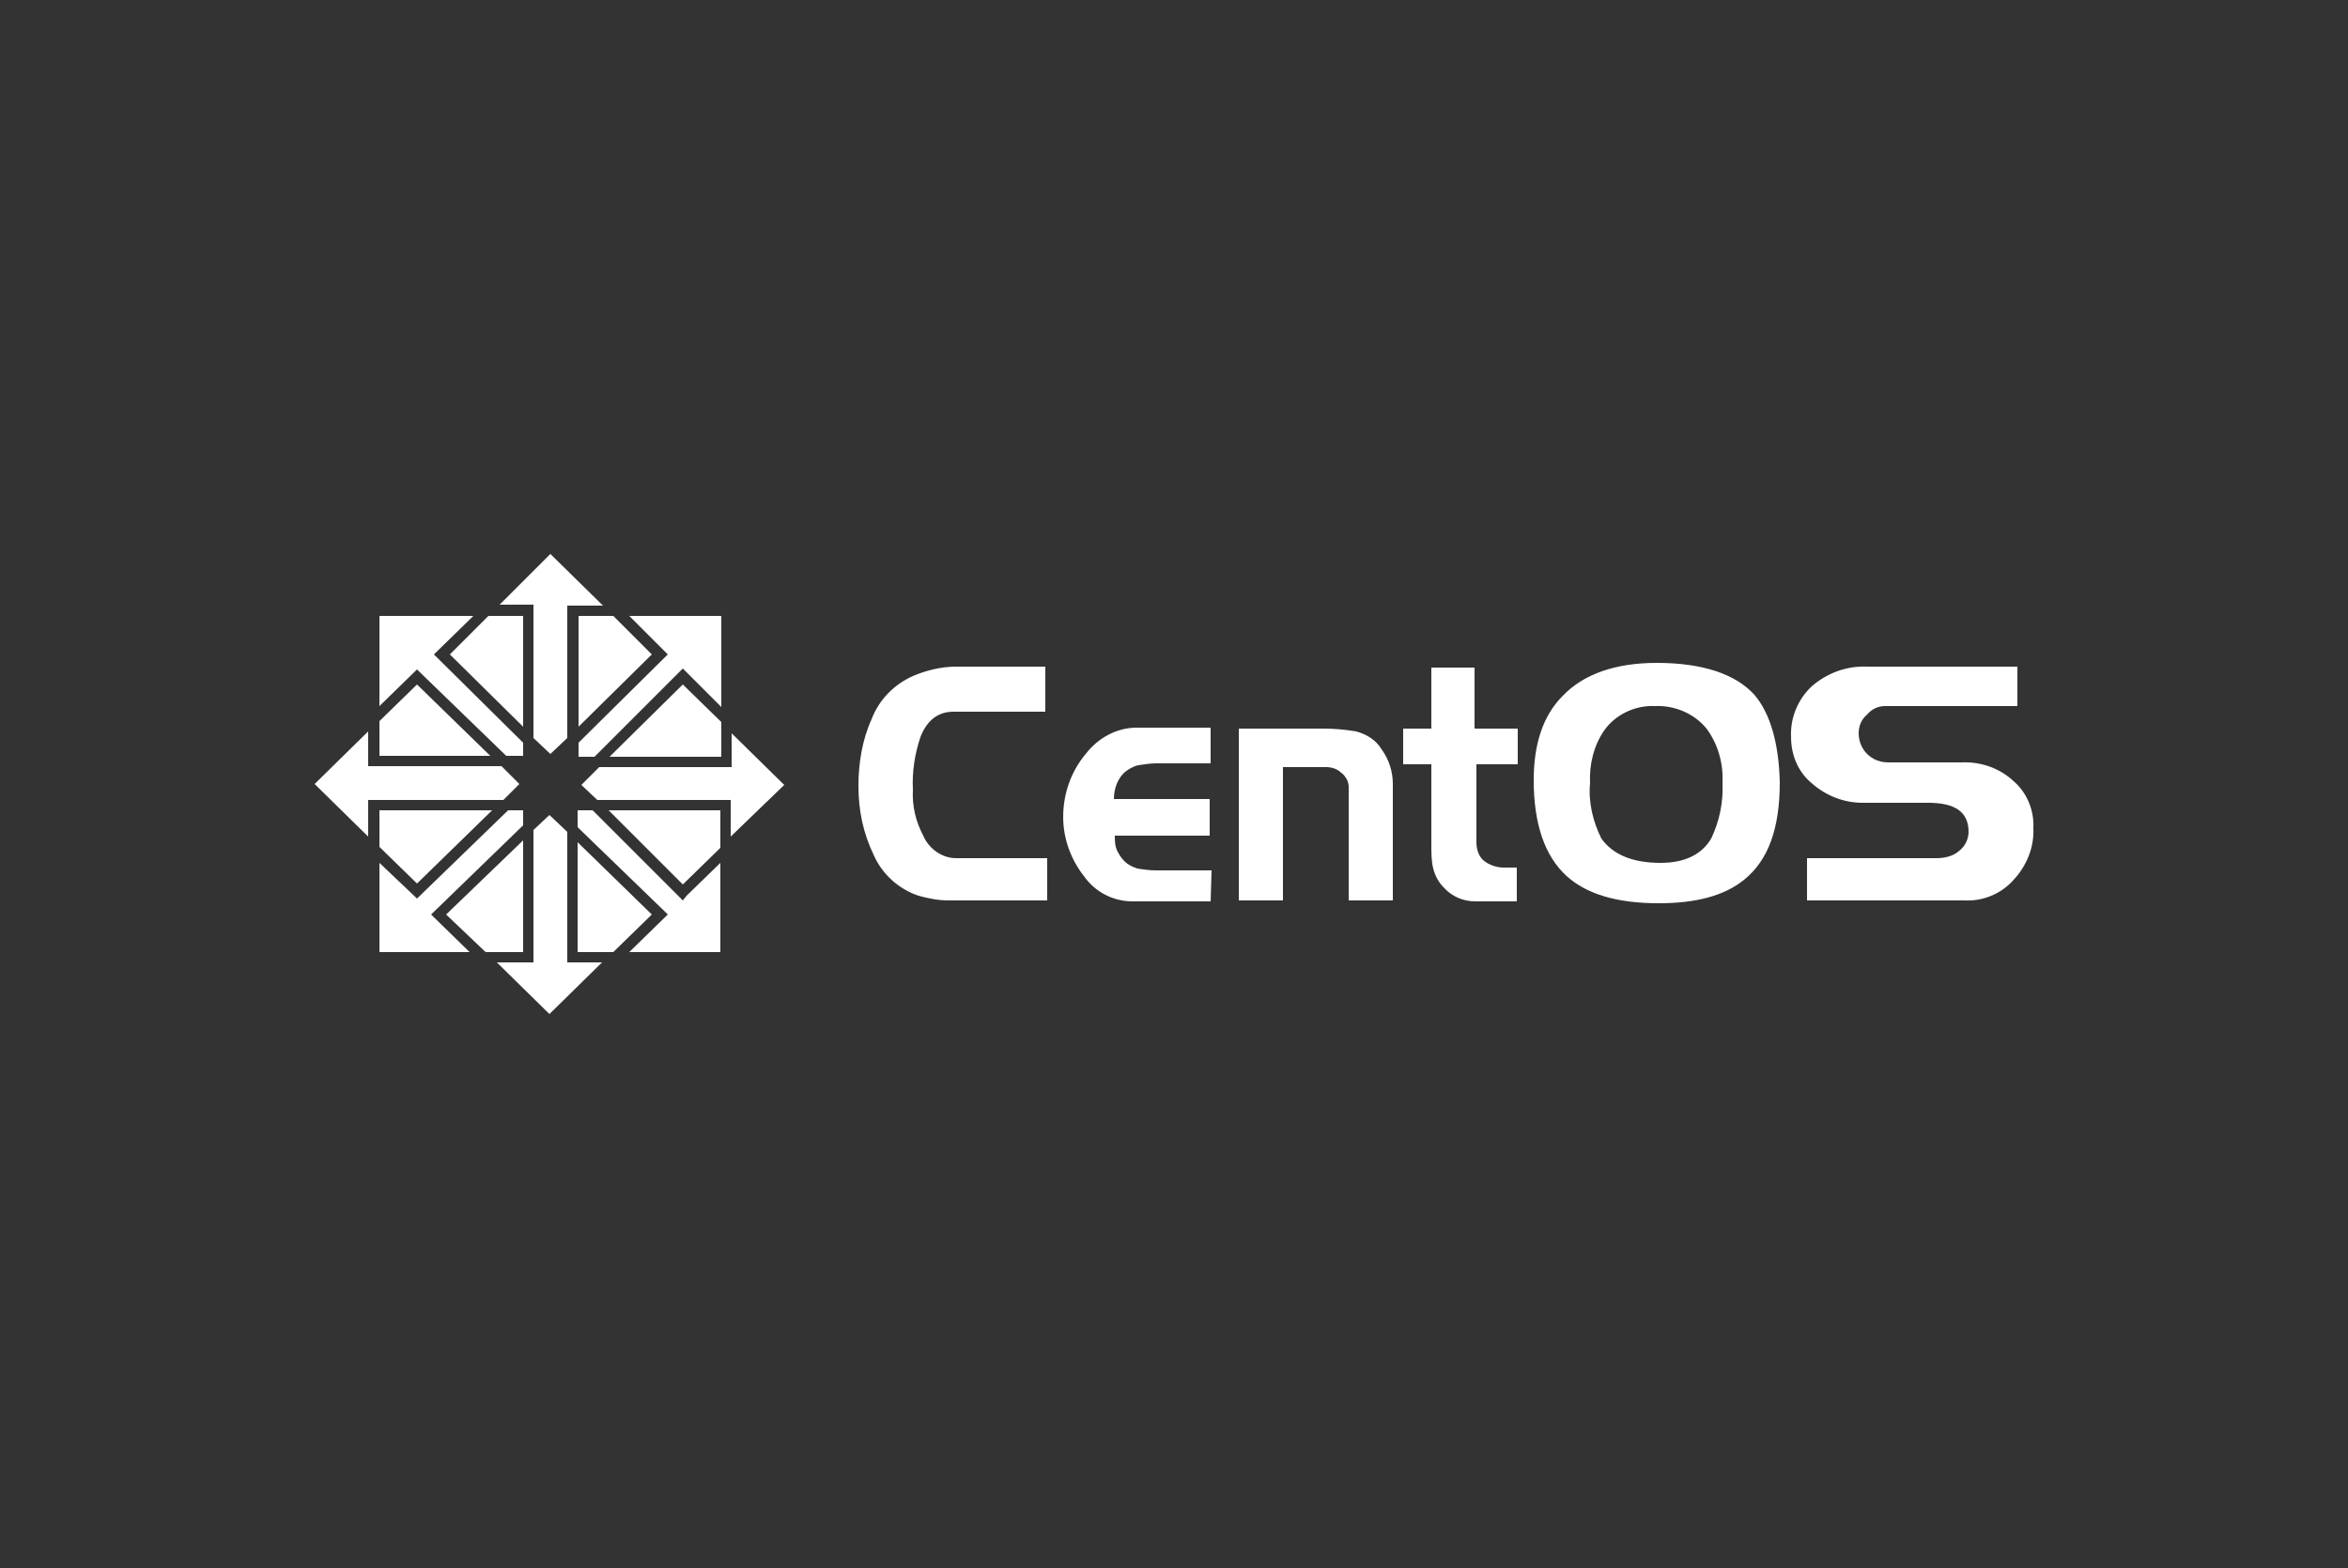 <svg xmlns="http://www.w3.org/2000/svg" viewBox="0 0 250 167" xml:space="preserve"><rect x="0" y="0" width="250" height="167" fill="#333333" stroke="none"/><g fill-rule="evenodd" clip-rule="evenodd" fill="#FFF"><path d="M111.5 95.9H101c-1.1 0-2.1-.2-3.2-.5-2.1-.7-3.9-2.3-4.8-4.4-1.1-2.3-1.6-4.7-1.6-7.3 0-2.4.4-4.9 1.4-7.1.8-2.1 2.4-3.7 4.4-4.6 1.4-.6 3-1 4.6-1h9.5v4.8h-9.8c-1.6 0-2.8.9-3.5 2.7-.6 1.8-.9 3.7-.8 5.6-.1 1.7.3 3.4 1.1 4.9.6 1.4 2 2.4 3.5 2.4h9.7v4.5M128.9 96h-8.3c-2.1 0-4-1-5.2-2.7-1.4-1.8-2.2-4-2.2-6.3 0-2.4.8-4.8 2.4-6.7 1.3-1.7 3.3-2.8 5.4-2.8h7.9v3.8h-5.8c-.6 0-1.3.1-1.9.2-.5.1-1 .4-1.4.7-.8.7-1.2 1.8-1.2 2.9h10.2V89h-10.1c0 .5 0 1 .2 1.5.2.4.4.8.8 1.2.4.4.8.6 1.4.8.6.1 1.3.2 2 .2h5.9l-.1 3.3M148.3 95.9h-4.7V83.8c0-.3-.1-.6-.2-.8-.2-.3-.3-.5-.6-.7-.4-.4-1-.6-1.6-.6h-4.6v14.2h-4.7V77.6h9c1.2 0 2.3.1 3.5.3 1.1.3 2.1.9 2.7 1.9.8 1.1 1.2 2.4 1.2 3.7v12.4M161.8 81.4h-4.6v8.3c0 .7.2 1.4.7 1.9.6.5 1.4.8 2.2.8h1.4V96h-4.4c-1.3 0-2.5-.5-3.4-1.5-.5-.5-.9-1.2-1.1-2-.2-.8-.2-1.7-.2-2.5v-8.6h-3v-3.8h3v-6.5h4.6v6.5h4.6v3.8M186.8 74c-2-2.2-5.5-3.4-10.4-3.4-4.4 0-7.8 1.2-10 3.5-2.1 2.1-3.1 5.1-3.1 9 0 4.7 1.2 8.1 3.5 10.2 2.1 1.9 5.3 2.9 9.8 2.9 4 0 7-.8 9.1-2.5 2.6-2.1 3.8-5.5 3.8-10.4-.1-4.1-1-7.3-2.7-9.3zm-3.4 9.3c.1 2.1-.3 4.1-1.2 6-1 1.7-2.8 2.6-5.4 2.6-3 0-5.1-.9-6.3-2.6-.9-1.8-1.4-3.9-1.2-5.9-.1-2 .4-4 1.5-5.6 1.2-1.7 3.3-2.7 5.4-2.6 2.1-.1 4.2.8 5.5 2.4 1.2 1.6 1.8 3.7 1.7 5.7zM216.5 88.2c.1 2-.7 4-2.1 5.5-1.3 1.5-3.3 2.3-5.2 2.2h-16.8v-4.5h13.8c.8 0 1.7-.2 2.3-.7.7-.5 1.1-1.3 1.1-2.1 0-2.1-1.4-3.1-4.3-3.1h-7c-1.9 0-3.8-.7-5.3-2-1.5-1.2-2.3-3-2.3-5-.1-2 .7-4 2.2-5.4 1.6-1.4 3.7-2.2 5.9-2.1h16v4.2h-14.1c-.7 0-1.4.3-1.9.9-.6.5-.9 1.2-.9 2s.3 1.6.9 2.2c.6.6 1.4.9 2.3.9h7.7c2.1-.1 4.1.6 5.6 2 1.4 1.2 2.2 3.1 2.1 5M53.9 80.5h1.8v-1.4l-9.5-9.4 4.2-4.1h-10v9.6l4-3.9zM55.3 83.5l-1.9-1.9H39.2v-3.7l-5.7 5.6 5.7 5.6v-3.9h14.4z"/><path d="m44.4 72.9-4 3.9v3.7h11.8zM56.8 78.6l1.8 1.7 1.8-1.7V64.5h3.8L58.6 59l-5.4 5.4h3.6v14.2z"/><path d="M55.7 77.4V65.6H52l-4.1 4.1zM60.4 88.6l-1.9-1.8-1.7 1.6v14.1h-3.9l5.6 5.5 5.6-5.5h-3.7zM83.5 83.6l-5.6-5.5v3.6H63.8l-1.9 1.9 1.7 1.6h14.2v3.9z"/><path d="m64.8 86.3 7.9 7.9 4-3.9v-4H64.8zM69.4 97.4l-7.9-7.7v11.7h3.8z"/><path d="m72.7 95.9-9.6-9.6h-1.6v1.8l9.2 8.9.4.4-4.1 4h9.7v-9.5l-3.6 3.5zM61.6 79.1v1.5h1.7l9.4-9.4 4.1 4.1v-9.7H67l4.1 4.1z"/><path d="m61.6 77.4 7.8-7.7-4.1-4.1h-3.7v11.8zM76.8 80.6v-3.7l-4.1-4-7.8 7.7h11.9zM55.7 89.5l-8.2 7.9 4.2 4h4z"/><path d="M55.7 87.9v-1.6h-1.6l-9.7 9.4-4-3.8v9.5H50l-4.1-4z"/><path d="M52.4 86.3h-12v3.9l4 3.9z"/></g></svg>